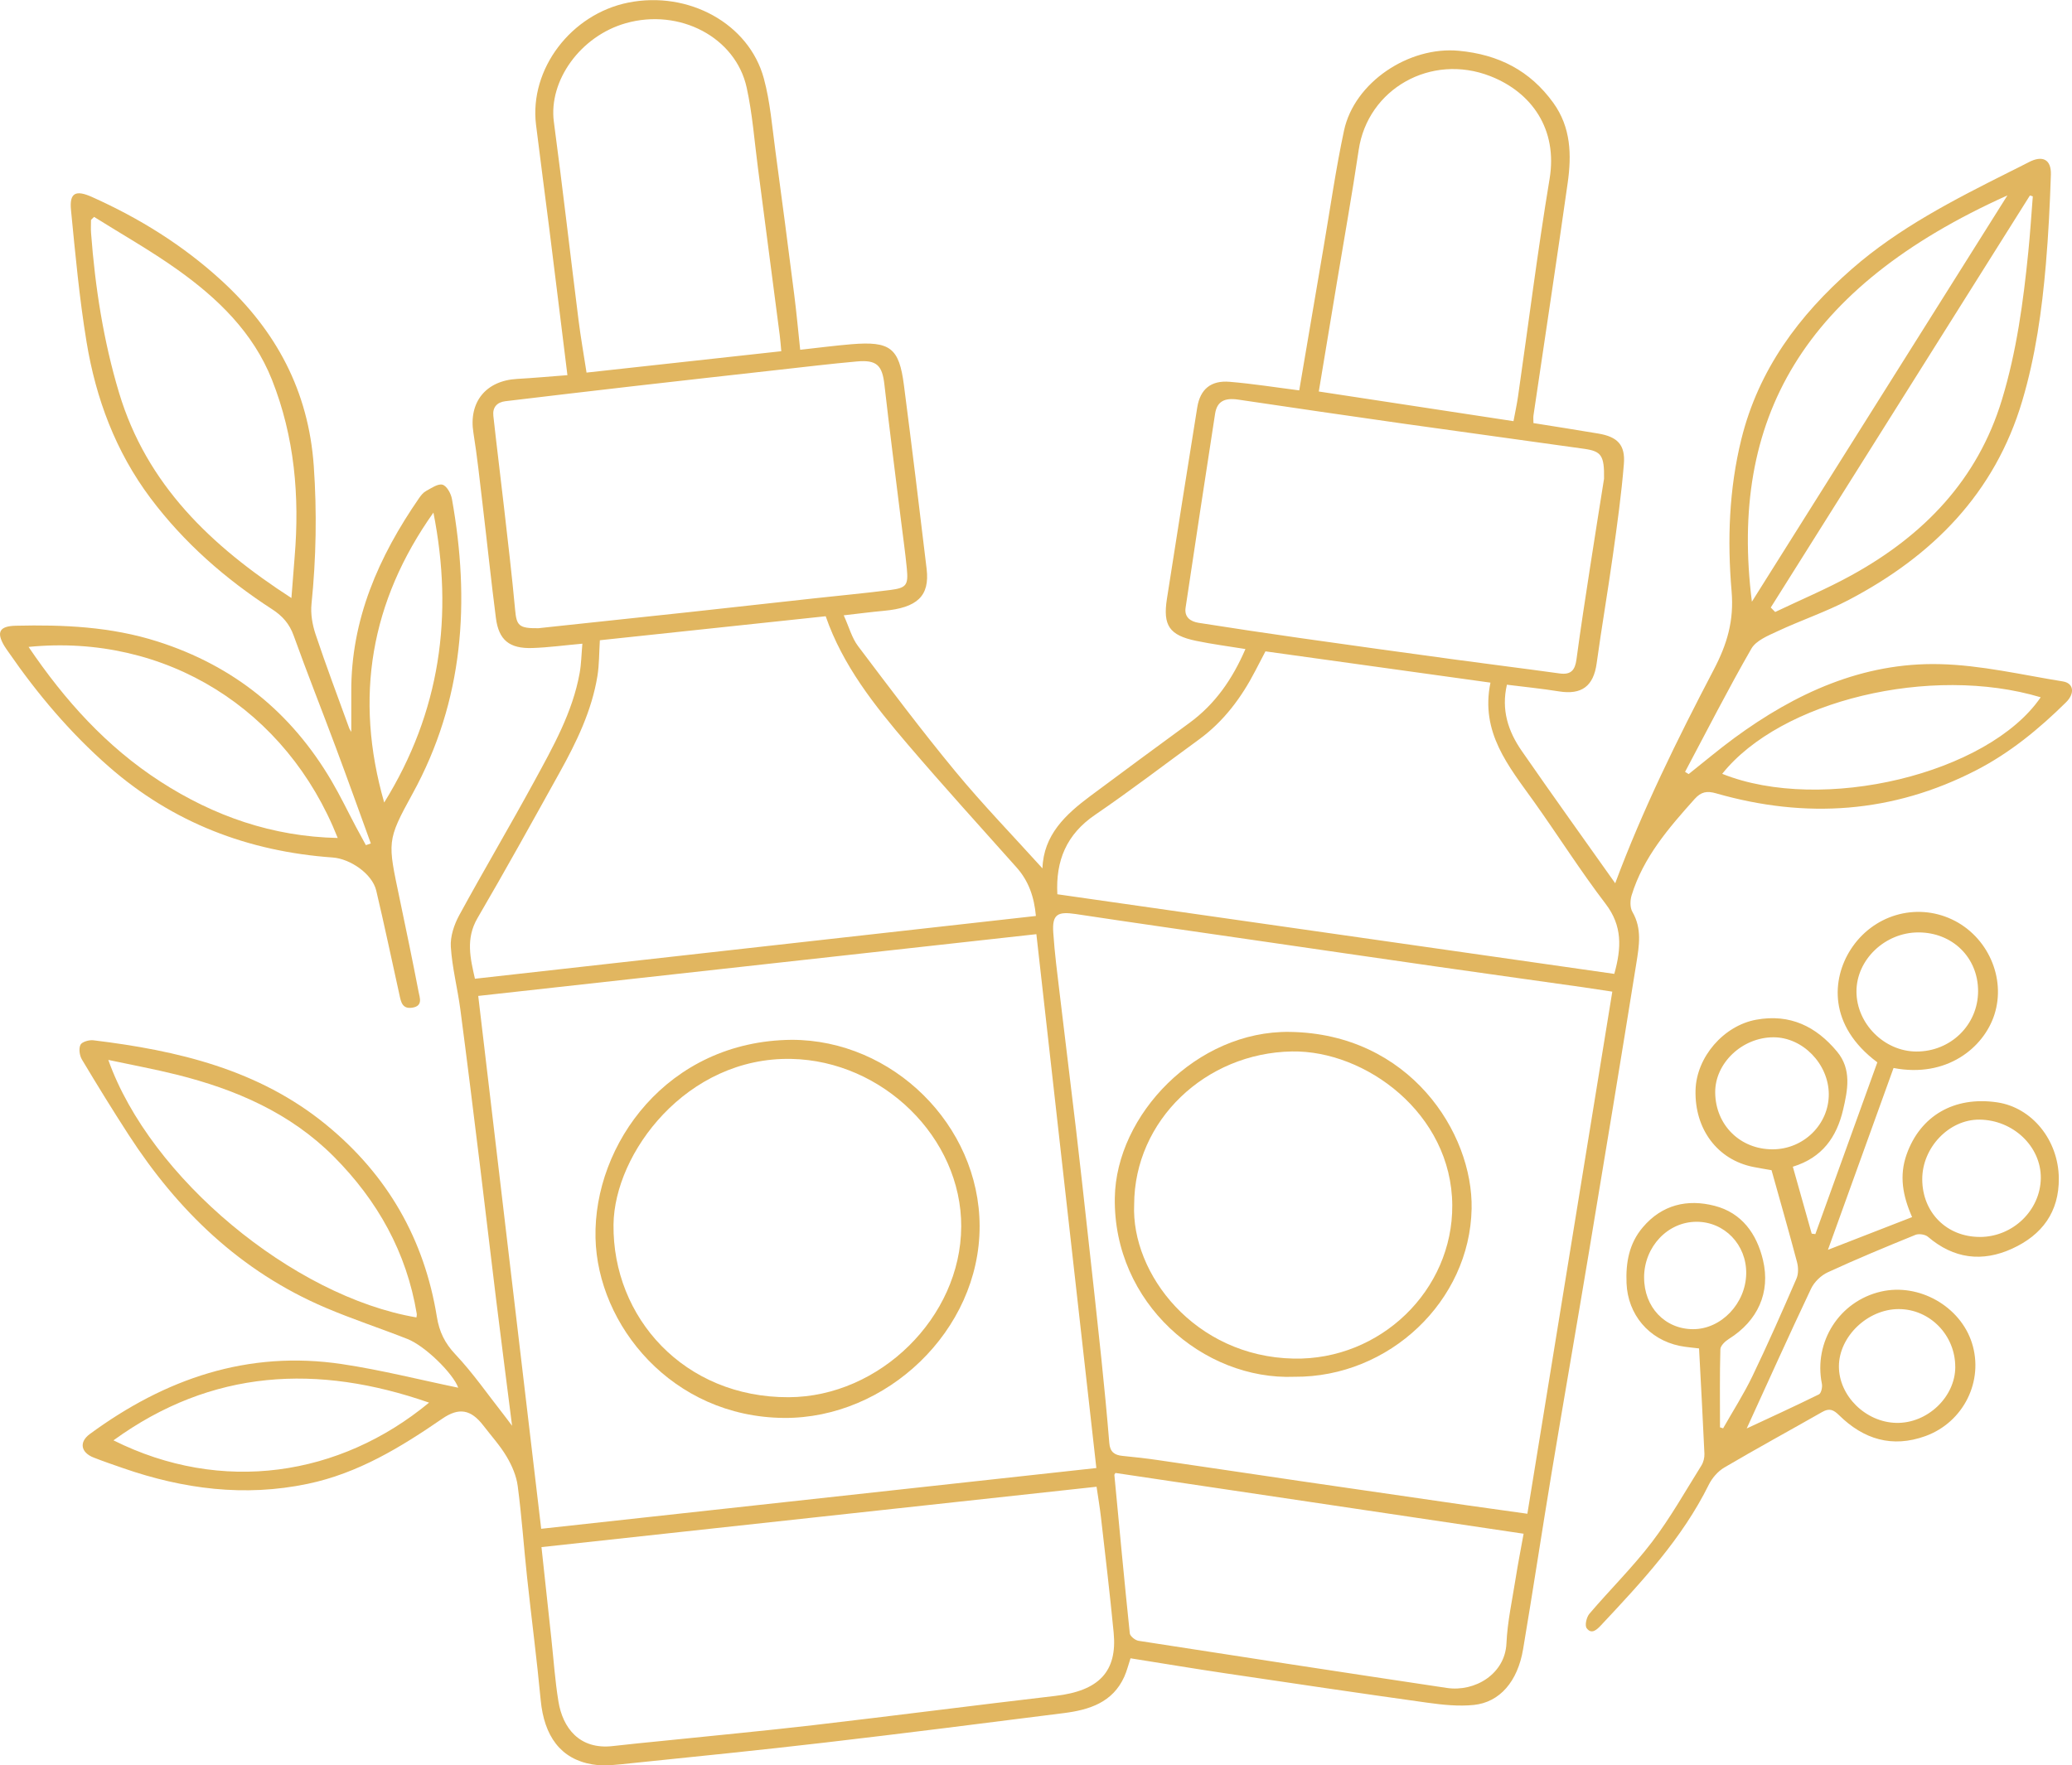 <svg width="142" height="121" viewBox="0 0 142 121" fill="none" xmlns="http://www.w3.org/2000/svg">
<g clip-path="url(#clip0_524_177)">
<path d="M105.099 29.002C106.602 29.244 108.073 29.469 109.539 29.719C110.848 29.941 111.395 30.488 111.289 31.805C111.12 33.896 110.827 35.978 110.536 38.059C110.19 40.533 109.764 42.997 109.423 45.472C109.208 47.032 108.402 47.644 106.835 47.391C105.655 47.201 104.462 47.083 103.273 46.934C102.873 48.66 103.361 50.128 104.275 51.452C106.413 54.541 108.606 57.593 110.695 60.544C112.56 55.531 114.949 50.681 117.452 45.898C118.371 44.141 118.842 42.539 118.671 40.53C118.373 37.047 118.491 33.537 119.342 30.095C120.516 25.349 123.277 21.618 126.909 18.441C130.132 15.622 133.918 13.688 137.721 11.782C138.157 11.563 138.595 11.349 139.026 11.123C139.977 10.622 140.588 10.923 140.553 11.973C140.486 14.018 140.385 16.066 140.21 18.104C139.939 21.274 139.501 24.417 138.588 27.488C136.707 33.815 132.443 38.107 126.704 41.12C125.138 41.942 123.438 42.513 121.83 43.264C121.174 43.57 120.35 43.903 120.028 44.462C118.433 47.234 116.983 50.086 115.482 52.908C115.565 52.96 115.646 53.009 115.729 53.06C116.772 52.235 117.786 51.375 118.857 50.588C123.04 47.519 127.644 45.397 132.938 45.524C135.76 45.59 138.569 46.257 141.375 46.709C142.12 46.828 142.211 47.528 141.593 48.138C139.752 49.956 137.761 51.597 135.441 52.794C129.725 55.743 123.76 56.145 117.615 54.382C116.974 54.197 116.581 54.274 116.136 54.77C114.358 56.757 112.619 58.764 111.821 61.367C111.713 61.715 111.701 62.209 111.874 62.507C112.541 63.651 112.333 64.844 112.146 66.01C111.09 72.596 110.003 79.177 108.907 85.756C108.064 90.822 107.18 95.882 106.338 100.948C105.67 104.977 105.061 109.019 104.382 113.048C104.01 115.255 102.788 116.683 101.008 116.867C99.965 116.975 98.879 116.86 97.83 116.715C93.193 116.067 88.56 115.38 83.928 114.691C81.797 114.374 79.673 114.019 77.478 113.67C77.332 114.104 77.229 114.538 77.047 114.94C76.251 116.7 74.648 117.206 72.911 117.426C67.464 118.117 62.014 118.808 56.558 119.444C52.128 119.96 47.691 120.408 43.255 120.863C42.372 120.953 41.453 121.087 40.596 120.943C38.425 120.579 37.288 119.011 37.054 116.522C36.791 113.721 36.424 110.931 36.124 108.134C35.899 106.043 35.756 103.941 35.48 101.857C35.389 101.161 35.084 100.455 34.72 99.843C34.274 99.087 33.666 98.422 33.128 97.719C32.269 96.601 31.447 96.463 30.31 97.246C27.467 99.202 24.543 100.989 21.085 101.712C16.757 102.618 12.561 102.069 8.441 100.638C7.764 100.404 7.086 100.171 6.419 99.91C5.536 99.564 5.406 98.848 6.154 98.299C11.297 94.519 16.98 92.534 23.449 93.505C26.134 93.908 28.776 94.58 31.404 95.122C31.066 94.172 29.162 92.272 27.921 91.781C26.056 91.045 24.143 90.421 22.3 89.634C16.49 87.158 12.182 82.988 8.817 77.79C7.716 76.091 6.654 74.366 5.616 72.629C5.451 72.353 5.386 71.883 5.514 71.618C5.612 71.415 6.106 71.271 6.398 71.307C12.17 72.008 17.721 73.308 22.35 77.095C26.565 80.543 29.081 84.949 29.941 90.27C30.105 91.282 30.479 92.064 31.208 92.836C32.42 94.121 33.432 95.589 34.526 96.981C34.681 97.176 34.826 97.378 35.094 97.733C34.714 94.716 34.348 91.896 34 89.073C33.625 86.028 33.273 82.978 32.899 79.933C32.46 76.353 32.02 72.771 31.549 69.194C31.36 67.759 30.988 66.342 30.896 64.904C30.851 64.193 31.12 63.384 31.471 62.739C33.145 59.664 34.933 56.649 36.607 53.573C37.897 51.202 39.24 48.836 39.725 46.133C39.839 45.498 39.848 44.847 39.912 44.122C38.695 44.231 37.594 44.382 36.489 44.419C34.911 44.472 34.18 43.877 33.985 42.357C33.651 39.764 33.382 37.161 33.072 34.564C32.879 32.928 32.705 31.287 32.444 29.661C32.108 27.573 33.289 26.091 35.441 25.973C36.581 25.909 37.719 25.805 38.887 25.716C38.463 22.288 38.058 18.968 37.641 15.649C37.345 13.281 37.024 10.916 36.735 8.548C36.27 4.741 39.133 0.962 43.062 0.177C47.181 -0.645 51.328 1.612 52.348 5.375C52.784 6.982 52.914 8.673 53.139 10.334C53.587 13.628 54.013 16.926 54.434 20.224C54.588 21.433 54.697 22.647 54.839 23.976C56.042 23.844 57.204 23.69 58.37 23.594C61.008 23.381 61.62 23.846 61.948 26.395C62.49 30.594 63.006 34.795 63.505 38.999C63.724 40.856 62.866 41.661 60.562 41.87C59.714 41.947 58.867 42.06 57.823 42.178C58.189 42.983 58.377 43.722 58.803 44.286C60.988 47.181 63.167 50.086 65.476 52.881C67.362 55.162 69.43 57.297 71.442 59.523C71.518 57.224 73.032 55.824 74.732 54.558C76.986 52.879 79.247 51.211 81.516 49.552C83.282 48.261 84.465 46.546 85.353 44.489C84.2 44.301 83.076 44.158 81.972 43.927C80.139 43.546 79.687 42.877 79.972 41.051C80.658 36.676 81.347 32.3 82.051 27.927C82.252 26.68 82.981 26.065 84.267 26.171C85.865 26.303 87.451 26.557 89.04 26.759C89.601 23.456 90.155 20.187 90.714 16.918C91.169 14.261 91.546 11.587 92.109 8.952C92.819 5.632 96.567 3.158 99.98 3.481C102.701 3.737 104.858 4.837 106.453 7.049C107.668 8.737 107.709 10.622 107.439 12.532C106.688 17.848 105.878 23.153 105.095 28.464C105.071 28.626 105.092 28.796 105.092 29.016L105.099 29.002ZM37.087 104.793C49.748 103.408 62.345 102.028 75.136 100.628C73.765 88.413 72.399 76.26 71.026 64.034C58.183 65.455 45.502 66.858 32.775 68.267C34.213 80.446 35.648 92.592 37.089 104.791L37.087 104.793ZM110.495 67.973C109.759 67.862 109.138 67.764 108.516 67.675C105.16 67.2 101.803 66.734 98.446 66.253C94.266 65.653 90.089 65.043 85.91 64.436C81.844 63.844 77.776 63.266 73.713 62.652C72.468 62.464 72.101 62.686 72.183 63.917C72.276 65.333 72.461 66.744 72.629 68.154C72.996 71.257 73.384 74.359 73.749 77.464C74.028 79.835 74.286 82.209 74.549 84.582C74.864 87.434 75.183 90.287 75.48 93.141C75.681 95.064 75.866 96.989 76.024 98.916C76.072 99.52 76.374 99.744 76.936 99.797C77.767 99.876 78.596 99.971 79.422 100.093C82.692 100.568 85.958 101.06 89.227 101.539C93.007 102.093 96.79 102.64 100.572 103.186C101.926 103.381 103.283 103.567 104.675 103.762C106.615 91.826 108.547 79.957 110.496 67.973H110.495ZM32.55 67.089C45.436 65.646 58.192 64.218 70.993 62.786C70.876 61.486 70.5 60.392 69.666 59.457C67.171 56.658 64.649 53.88 62.215 51.031C59.934 48.362 57.751 45.611 56.587 42.241C51.389 42.793 46.248 43.34 41.11 43.886C41.056 44.754 41.07 45.555 40.944 46.333C40.556 48.719 39.51 50.87 38.347 52.963C36.495 56.299 34.648 59.638 32.724 62.933C31.897 64.35 32.238 65.703 32.548 67.087L32.55 67.089ZM37.109 106.048C37.336 108.156 37.561 110.24 37.786 112.323C37.942 113.762 38.037 115.212 38.273 116.64C38.563 118.408 39.683 119.955 42.005 119.685C43.147 119.551 44.291 119.445 45.436 119.328C48.868 118.972 52.305 118.652 55.732 118.254C61.272 117.609 66.802 116.891 72.342 116.245C75.3 115.899 76.581 114.586 76.323 111.917C76.07 109.288 75.755 106.663 75.456 104.039C75.375 103.321 75.252 102.609 75.151 101.91C62.398 103.297 49.767 104.671 37.108 106.048H37.109ZM72.463 61.298C85.23 63.124 97.931 64.94 110.631 66.756C111.132 64.972 111.189 63.463 110.041 61.96C108.31 59.693 106.782 57.273 105.125 54.948C103.397 52.527 101.436 50.21 102.146 46.792C96.961 46.071 91.853 45.361 86.725 44.648C86.483 45.114 86.258 45.541 86.036 45.97C85.082 47.818 83.864 49.455 82.155 50.699C79.791 52.421 77.469 54.204 75.053 55.851C73.091 57.188 72.342 58.988 72.463 61.298ZM36.886 43.063C37.256 43.024 37.857 42.958 38.456 42.894C41.373 42.583 44.291 42.277 47.208 41.961C50.096 41.648 52.983 41.325 55.871 41.007C57.586 40.819 59.305 40.66 61.017 40.441C62.12 40.299 62.257 40.104 62.148 38.975C62.042 37.873 61.883 36.777 61.748 35.676C61.365 32.572 60.964 29.473 60.612 26.368C60.463 25.048 60.094 24.654 58.73 24.776C56.925 24.937 55.124 25.155 53.322 25.355C50.008 25.725 46.693 26.094 43.377 26.474C40.462 26.807 37.549 27.154 34.636 27.501C34.052 27.571 33.748 27.932 33.81 28.498C34.038 30.587 34.303 32.673 34.54 34.763C34.807 37.105 35.086 39.447 35.302 41.795C35.401 42.874 35.548 43.077 36.884 43.062L36.886 43.063ZM109.93 32.812C109.955 31.216 109.74 30.931 108.57 30.765C104.419 30.177 100.264 29.618 96.113 29.03C92.36 28.498 88.611 27.948 84.861 27.392C83.918 27.252 83.405 27.513 83.273 28.363C82.588 32.791 81.916 37.223 81.252 41.656C81.153 42.309 81.593 42.605 82.148 42.693C84.473 43.058 86.802 43.409 89.132 43.74C92.656 44.242 96.182 44.729 99.71 45.209C102.101 45.536 104.495 45.83 106.884 46.162C107.68 46.273 107.945 45.919 108.042 45.189C108.326 43.051 108.66 40.923 108.987 38.791C109.314 36.659 109.659 34.532 109.93 32.812ZM53.544 24.077C53.504 23.649 53.482 23.314 53.438 22.981C52.942 19.149 52.445 15.317 51.941 11.488C51.7 9.656 51.567 7.801 51.172 6.004C50.413 2.544 46.564 0.548 42.889 1.59C39.77 2.474 37.584 5.543 37.958 8.352C38.562 12.886 39.081 17.429 39.652 21.967C39.799 23.134 40.005 24.295 40.197 25.54C44.683 25.048 49.054 24.569 53.544 24.075V24.077ZM76.445 100.965C76.396 101.048 76.368 101.074 76.37 101.096C76.713 104.718 77.05 108.341 77.428 111.96C77.448 112.153 77.795 112.434 78.023 112.47C85.064 113.566 92.104 114.646 99.151 115.701C101.095 115.992 103.146 114.737 103.241 112.649C103.309 111.153 103.64 109.669 103.873 108.182C104.031 107.185 104.226 106.193 104.417 105.131C95.043 103.736 85.756 102.353 76.445 100.965ZM90.381 26.836C94.834 27.515 99.244 28.187 103.724 28.869C103.835 28.271 103.956 27.724 104.036 27.169C104.751 22.198 105.376 17.212 106.198 12.259C106.762 8.86 104.974 6.327 102.13 5.218C98.074 3.635 93.736 6.085 93.115 10.279C92.666 13.309 92.124 16.325 91.624 19.346C91.217 21.803 90.809 24.259 90.381 26.834V26.836ZM7.423 72.653C10.286 80.733 20.1 88.873 28.539 90.304C28.547 90.221 28.575 90.135 28.561 90.055C27.865 85.847 25.876 82.292 22.878 79.281C19.902 76.293 16.16 74.675 12.116 73.665C10.601 73.287 9.062 73.003 7.423 72.653ZM121.355 41.644C121.456 41.747 121.556 41.849 121.658 41.95C123.4 41.118 125.188 40.367 126.874 39.439C131.832 36.712 135.526 32.902 137.198 27.399C138.204 24.088 138.663 20.689 139.005 17.27C139.134 16.003 139.211 14.731 139.314 13.462L139.116 13.399C133.196 22.815 127.276 32.229 121.355 41.644ZM120.062 41.244C125.848 32.044 131.661 22.798 137.574 13.394C123.538 19.708 118.489 28.741 120.062 41.244ZM118.028 53.043C124.873 55.788 136.263 53.048 139.855 47.796C132.334 45.544 122.032 48.02 118.028 53.043ZM7.776 98.73C15.199 102.442 23.29 101.204 29.406 96.145C21.782 93.491 14.529 93.83 7.776 98.73Z" fill="#E1B660"/>
<path d="M129.77 73.207C128.273 77.358 126.787 81.475 125.273 85.671C127.205 84.921 129.086 84.189 131.041 83.428C130.398 81.963 130.146 80.595 130.667 79.128C131.603 76.493 133.912 75.127 136.867 75.561C139.263 75.913 141.065 78.15 141.096 80.75C141.124 83.077 139.947 84.65 137.91 85.585C135.85 86.533 133.888 86.285 132.128 84.777C131.937 84.614 131.505 84.549 131.271 84.645C129.252 85.466 127.239 86.3 125.262 87.212C124.797 87.425 124.331 87.88 124.115 88.338C122.588 91.561 121.125 94.815 119.707 97.915C121.22 97.209 122.95 96.42 124.655 95.579C124.812 95.502 124.906 95.082 124.859 94.854C124.281 91.982 126.055 89.191 128.908 88.533C131.505 87.933 134.335 89.532 135.14 92.049C135.972 94.656 134.572 97.489 131.956 98.438C129.675 99.265 127.715 98.655 126.05 97.019C125.664 96.639 125.383 96.501 124.888 96.783C122.652 98.058 120.388 99.288 118.17 100.594C117.729 100.854 117.331 101.317 117.104 101.779C115.279 105.468 112.503 108.438 109.722 111.406C109.435 111.712 109.07 112.058 108.739 111.605C108.597 111.412 108.729 110.849 108.928 110.615C110.339 108.96 111.902 107.423 113.216 105.698C114.474 104.046 115.497 102.22 116.602 100.455C116.744 100.228 116.82 99.917 116.809 99.648C116.702 97.263 116.569 94.878 116.441 92.43C116.018 92.375 115.56 92.344 115.113 92.254C112.996 91.819 111.557 90.101 111.471 87.96C111.415 86.557 111.637 85.245 112.586 84.127C113.905 82.571 115.643 82.173 117.509 82.655C119.37 83.135 120.395 84.572 120.822 86.369C121.352 88.6 120.46 90.542 118.483 91.78C118.231 91.937 117.909 92.242 117.902 92.486C117.852 94.269 117.876 96.054 117.876 97.838C117.947 97.86 118.018 97.884 118.09 97.906C118.766 96.714 119.51 95.555 120.102 94.324C121.161 92.122 122.146 89.884 123.118 87.642C123.259 87.316 123.249 86.865 123.154 86.509C122.603 84.426 122.008 82.356 121.409 80.212C121.056 80.15 120.606 80.078 120.161 79.99C117.708 79.502 116.131 77.404 116.2 74.73C116.259 72.451 118.135 70.304 120.353 69.898C122.683 69.473 124.471 70.367 125.898 72.082C126.905 73.292 126.635 74.7 126.311 76.076C125.873 77.934 124.895 79.353 122.868 79.974C123.311 81.544 123.737 83.052 124.161 84.561C124.244 84.572 124.328 84.584 124.411 84.594C125.828 80.665 127.244 76.737 128.659 72.819C125.267 70.29 125.551 67.089 126.825 65.096C128.345 62.718 131.286 61.854 133.774 63.023C136.223 64.176 137.491 67.033 136.682 69.548C135.952 71.824 133.402 73.908 129.772 73.207H129.77ZM135.564 67.939C135.566 65.639 133.812 63.913 131.475 63.913C129.185 63.913 127.227 65.781 127.229 67.965C127.232 70.165 129.13 72.068 131.328 72.078C133.682 72.089 135.56 70.254 135.564 67.939ZM135.692 84.789C137.953 84.785 139.843 82.953 139.862 80.747C139.881 78.584 137.961 76.761 135.65 76.746C133.573 76.732 131.728 78.664 131.737 80.839C131.745 83.12 133.421 84.792 135.692 84.787V84.789ZM133.999 93.707C134.006 91.52 132.261 89.732 130.121 89.733C127.994 89.733 126.031 91.614 126.026 93.657C126.021 95.678 127.857 97.489 129.959 97.533C132.079 97.579 133.994 95.766 134.001 93.707H133.999ZM125.332 74.992C125.316 72.921 123.54 71.1 121.539 71.102C119.392 71.104 117.526 72.879 117.547 74.894C117.571 77.119 119.259 78.786 121.485 78.782C123.609 78.779 125.345 77.067 125.332 74.99V74.992ZM112.676 87.557C112.667 89.593 114.102 91.11 116.037 91.11C117.962 91.11 119.645 89.345 119.673 87.294C119.7 85.322 118.189 83.748 116.271 83.748C114.294 83.748 112.683 85.456 112.674 87.555L112.676 87.557Z" fill="#E1B660"/>
<path d="M25.412 57.812C24.613 55.612 23.825 53.406 23.006 51.213C22.054 48.66 21.045 46.126 20.124 43.562C19.835 42.756 19.355 42.219 18.651 41.763C15.445 39.685 12.609 37.203 10.316 34.146C7.92 30.95 6.568 27.312 5.931 23.434C5.439 20.44 5.161 17.411 4.865 14.389C4.749 13.205 5.197 13.006 6.308 13.504C9.556 14.959 12.526 16.804 15.156 19.208C18.935 22.661 21.145 26.809 21.504 31.944C21.725 35.112 21.668 38.251 21.348 41.404C21.279 42.081 21.408 42.821 21.625 43.473C22.343 45.623 23.145 47.747 23.919 49.881C23.963 50.007 24.05 50.118 24.074 50.165C24.074 49.289 24.079 48.371 24.074 47.453C24.045 42.477 25.946 38.16 28.722 34.142C28.85 33.956 29.008 33.759 29.2 33.655C29.564 33.459 30.02 33.135 30.33 33.226C30.625 33.312 30.909 33.838 30.974 34.209C32.226 41.219 31.797 47.998 28.272 54.408C26.486 57.657 26.574 57.701 27.382 61.569C27.829 63.706 28.276 65.845 28.688 67.991C28.764 68.387 29.001 68.948 28.267 69.071C27.562 69.187 27.479 68.668 27.374 68.187C26.846 65.807 26.347 63.419 25.785 61.047C25.509 59.888 23.995 58.864 22.797 58.778C16.996 58.365 11.836 56.385 7.458 52.55C4.811 50.231 2.562 47.569 0.575 44.687C0.478 44.546 0.374 44.408 0.288 44.261C-0.265 43.322 -0.027 42.919 1.073 42.891C4.364 42.813 7.608 42.956 10.797 43.972C16.04 45.644 19.968 48.848 22.714 53.516C23.32 54.545 23.837 55.626 24.396 56.681C24.62 57.099 24.848 57.515 25.075 57.932C25.187 57.893 25.3 57.853 25.411 57.816L25.412 57.812ZM19.972 40.992C20.055 39.925 20.119 39.051 20.192 38.179C20.541 34.023 20.188 29.943 18.64 26.036C17.358 22.798 14.924 20.445 12.137 18.466C10.312 17.168 8.349 16.06 6.448 14.867L6.237 15.073C6.237 15.374 6.218 15.677 6.241 15.978C6.521 19.69 7.084 23.347 8.161 26.929C10.051 33.214 14.443 37.417 19.972 40.992ZM23.145 57.44C19.657 48.621 11.36 43.414 1.958 44.343C4.439 48.009 7.304 51.189 10.989 53.571C14.662 55.945 18.678 57.346 23.145 57.44ZM29.704 35.136C25.392 41.219 24.263 47.803 26.33 55.01C30.178 48.802 31.092 42.182 29.704 35.136Z" fill="#E1B660"/>
<path d="M54.249 71.276C61.175 71.268 67.121 77.122 67.136 84.041C67.152 91.221 60.73 97.251 53.722 97.193C46.055 97.128 40.944 90.84 40.812 84.847C40.67 78.444 45.733 71.355 54.249 71.276ZM65.876 84.091C65.9 77.968 60.479 72.714 54.235 72.584C47.047 72.436 42.103 79.037 42.046 83.937C41.972 90.325 46.898 95.801 54.05 95.774C60.294 95.75 65.85 90.287 65.874 84.091H65.876Z" fill="#E1B660"/>
<path d="M88.721 94.372C82.474 94.625 76.296 89.331 76.401 82.111C76.484 76.417 82.013 70.644 88.385 70.733C96.603 70.847 100.957 77.655 100.854 82.856C100.731 89.167 95.225 94.413 88.721 94.373V94.372ZM77.727 82.569C77.516 87.309 81.868 92.99 88.657 93.127C94.61 93.247 99.567 88.437 99.528 82.612C99.487 76.317 93.572 71.991 88.548 72.073C82.619 72.17 77.741 76.8 77.727 82.567V82.569Z" fill="#E1B660"/>
</g>
<defs>
<clipPath id="clip0_524_177">
<rect width="142" height="121" fill="white"/>
</clipPath>
</defs>
</svg>
